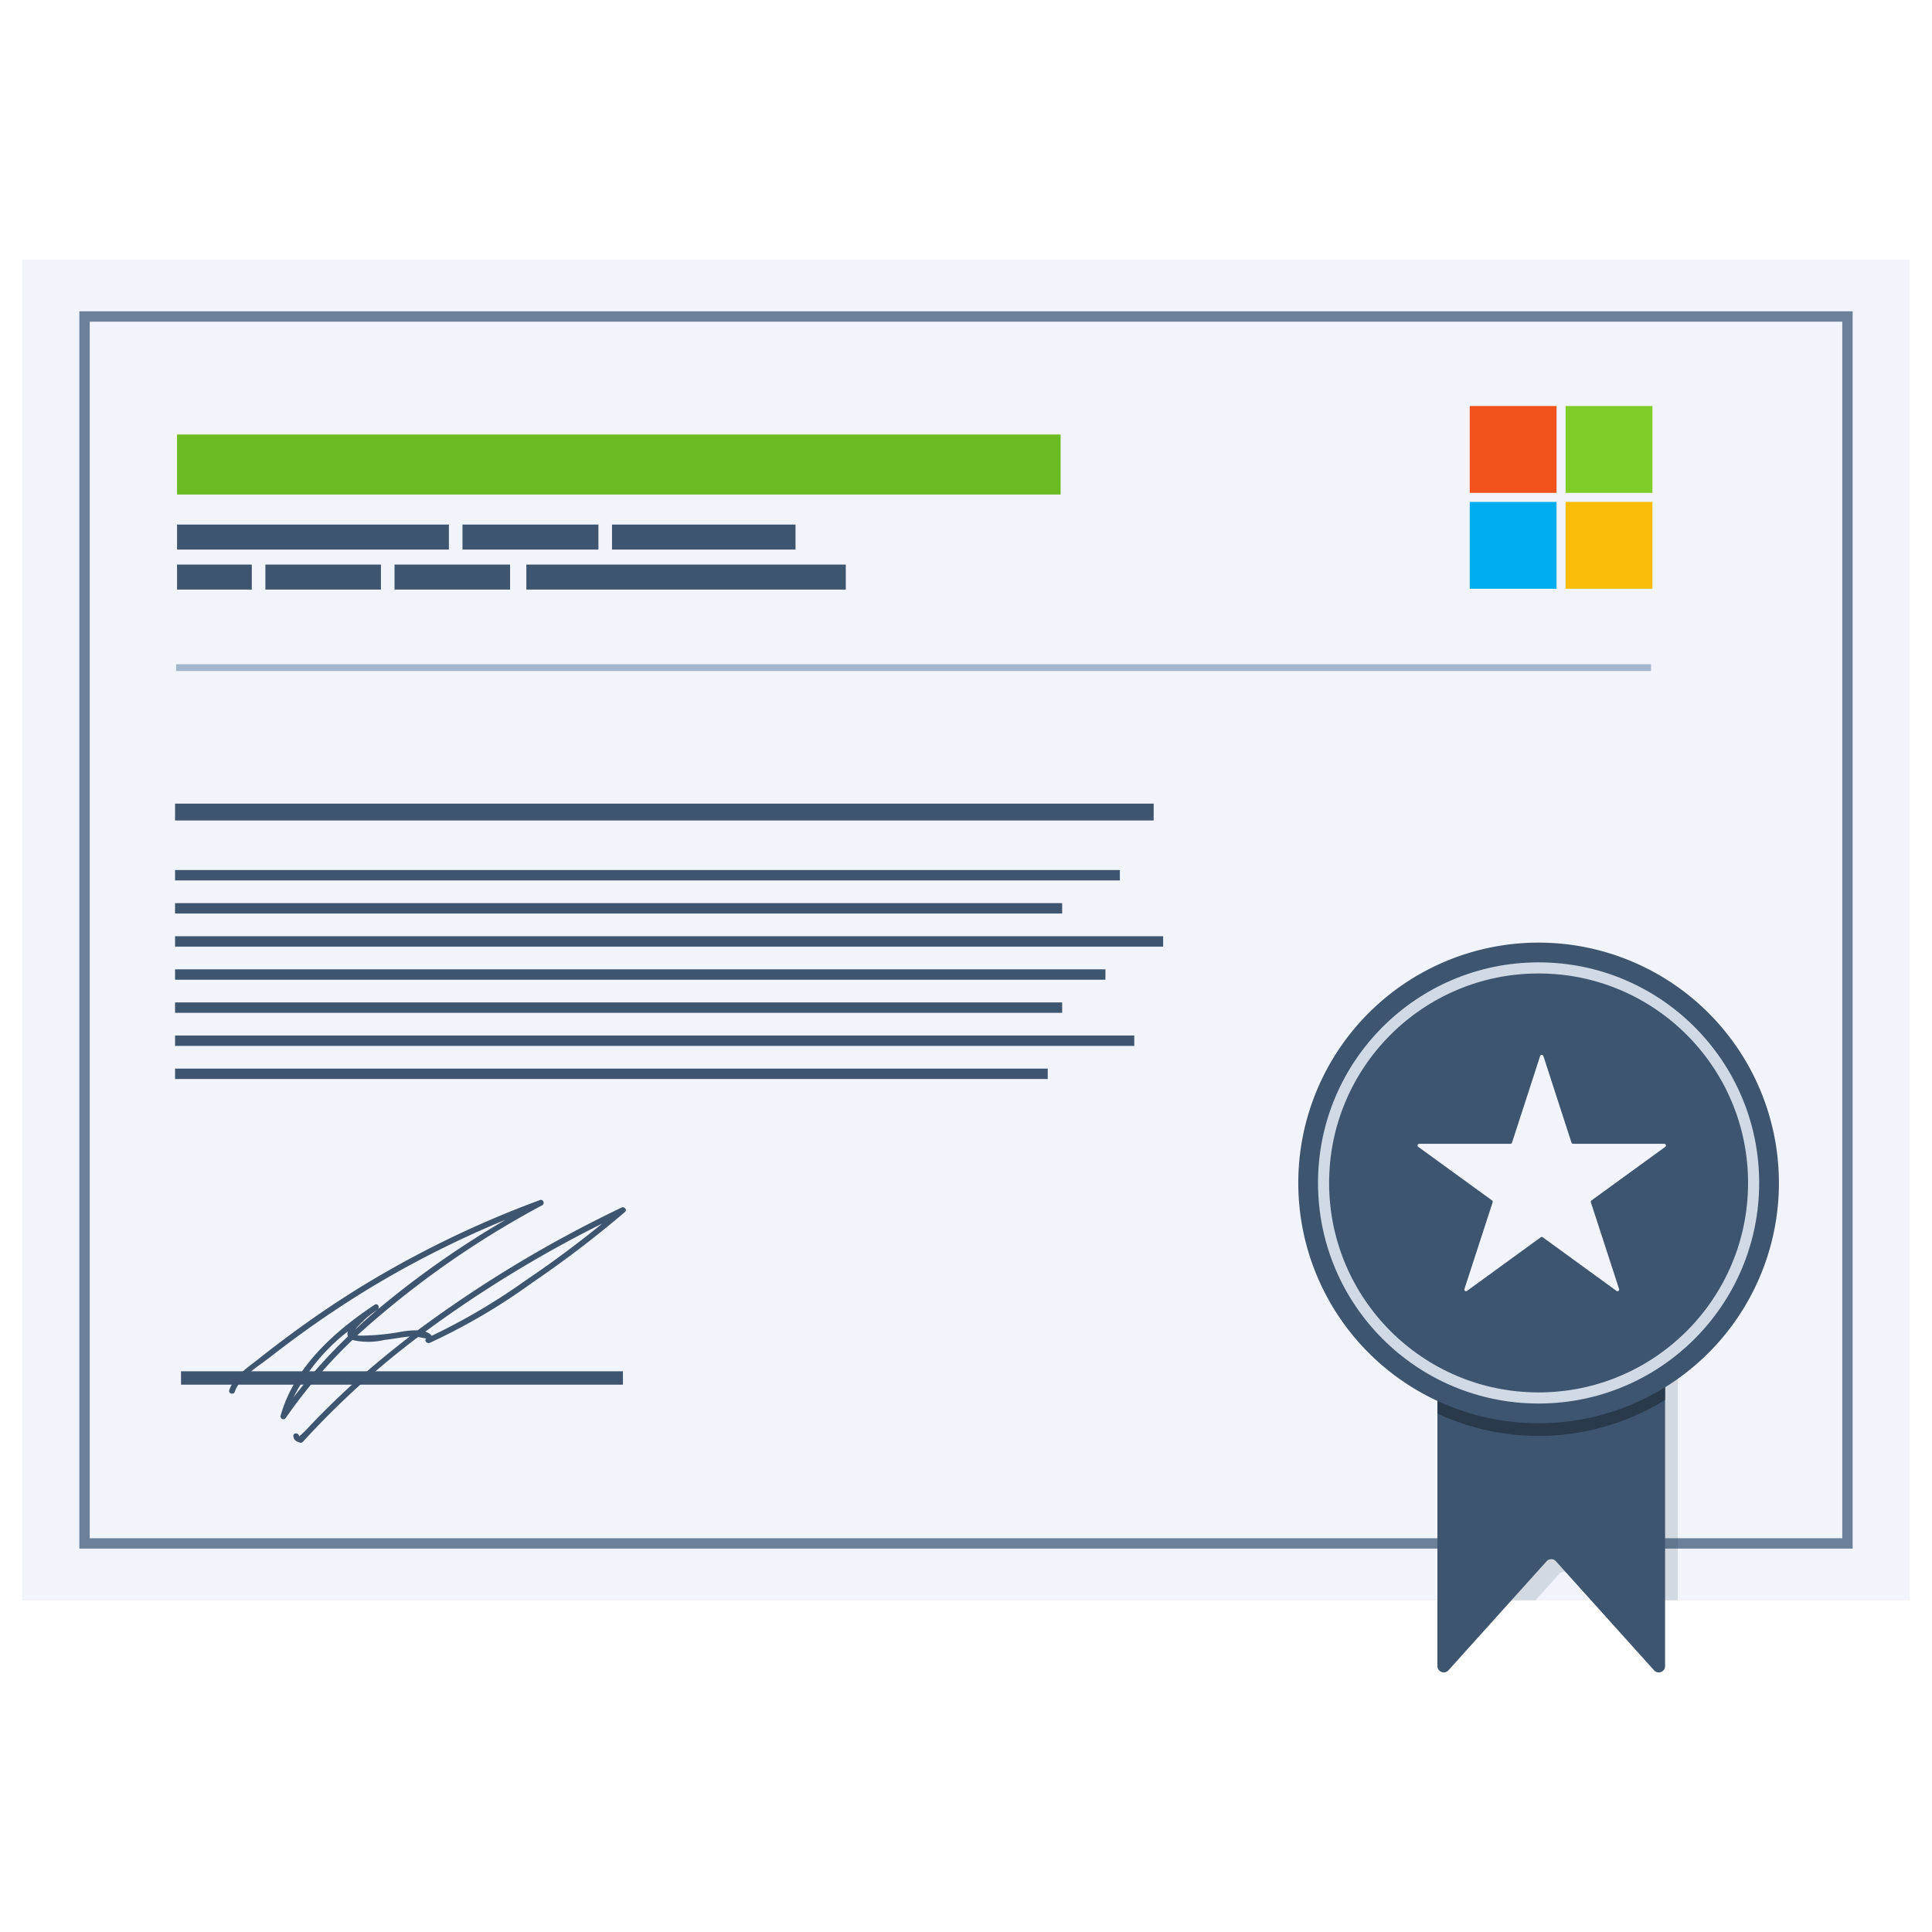<svg xmlns="http://www.w3.org/2000/svg" xmlns:xlink="http://www.w3.org/1999/xlink" width="174" height="174" viewBox="0 0 174 174">
  <defs>
    <clipPath id="clip-path">
      <rect id="Retângulo_10532" data-name="Retângulo 10532" width="170.001" height="127.244" fill="none"/>
    </clipPath>
    <clipPath id="clip-path-3">
      <rect id="Retângulo_10530" data-name="Retângulo 10530" width="20.505" height="31.327" fill="none"/>
    </clipPath>
  </defs>
  <g id="img_conectividade" transform="translate(-236 -407)">
    <rect id="Retângulo_9879" data-name="Retângulo 9879" width="174" height="174" transform="translate(236 407)" fill="#fff" opacity="0"/>
    <g id="Grupo_4136" data-name="Grupo 4136" transform="translate(238 430.378)">
      <g id="Grupo_4135" data-name="Grupo 4135" clip-path="url(#clip-path)">
        <path id="Caminho_10063" data-name="Caminho 10063" d="M0,0H170V120.753H0Z" fill="#f1f4fa"/>
        <rect id="Retângulo_10508" data-name="Retângulo 10508" width="158.774" height="110.5" transform="translate(5.613 5.126)" fill="none" stroke="#6b8199" stroke-width="0.934"/>
        <rect id="Retângulo_10509" data-name="Retângulo 10509" width="79.573" height="5.406" transform="translate(13.945 15.756)" fill="#6bba21"/>
        <rect id="Retângulo_10510" data-name="Retângulo 10510" width="24.484" height="2.252" transform="translate(13.945 23.865)" fill="#3e5570"/>
        <rect id="Retângulo_10511" data-name="Retângulo 10511" width="6.733" height="2.252" transform="translate(13.945 27.469)" fill="#3e5570"/>
        <rect id="Retângulo_10512" data-name="Retângulo 10512" width="10.406" height="2.252" transform="translate(21.902 27.469)" fill="#3e5570"/>
        <rect id="Retângulo_10513" data-name="Retângulo 10513" width="10.406" height="2.252" transform="translate(33.532 27.469)" fill="#3e5570"/>
        <rect id="Retângulo_10514" data-name="Retângulo 10514" width="28.769" height="2.252" transform="translate(45.404 27.469)" fill="#3e5570"/>
        <rect id="Retângulo_10515" data-name="Retângulo 10515" width="12.242" height="2.252" transform="translate(39.653 23.865)" fill="#3e5570"/>
        <rect id="Retângulo_10516" data-name="Retângulo 10516" width="16.527" height="2.252" transform="translate(53.119 23.865)" fill="#3e5570"/>
        <rect id="Retângulo_10517" data-name="Retângulo 10517" width="132.825" height="0.612" transform="translate(13.866 36.444)" fill="#a3b7cc"/>
        <rect id="Retângulo_10518" data-name="Retângulo 10518" width="88.136" height="1.517" transform="translate(13.766 48.999)" fill="#3e5570"/>
        <rect id="Retângulo_10519" data-name="Retângulo 10519" width="85.091" height="0.936" transform="translate(13.766 54.979)" fill="#3e5570"/>
        <rect id="Retângulo_10520" data-name="Retângulo 10520" width="79.894" height="0.936" transform="translate(13.766 57.96)" fill="#3e5570"/>
        <rect id="Retângulo_10521" data-name="Retângulo 10521" width="88.988" height="0.936" transform="translate(13.766 60.941)" fill="#3e5570"/>
        <rect id="Retângulo_10522" data-name="Retângulo 10522" width="83.791" height="0.936" transform="translate(13.766 63.922)" fill="#3e5570"/>
        <rect id="Retângulo_10523" data-name="Retângulo 10523" width="79.894" height="0.936" transform="translate(13.766 66.902)" fill="#3e5570"/>
        <rect id="Retângulo_10524" data-name="Retângulo 10524" width="86.39" height="0.936" transform="translate(13.766 69.882)" fill="#3e5570"/>
        <rect id="Retângulo_10525" data-name="Retângulo 10525" width="78.595" height="0.936" transform="translate(13.766 72.863)" fill="#3e5570"/>
        <line id="Linha_209" data-name="Linha 209" x2="39.801" transform="translate(14.303 100.726)" fill="none" stroke="#3e5570" stroke-width="1.205"/>
        <g id="Grupo_4134" data-name="Grupo 4134">
          <g id="Grupo_4133" data-name="Grupo 4133" clip-path="url(#clip-path)">
            <path id="Caminho_10057" data-name="Caminho 10057" d="M68.056,149.369a111.469,111.469,0,0,0-18.361,11.053,7.858,7.858,0,0,0-1.444.121,21.209,21.209,0,0,1-3.527.355,2.742,2.742,0,0,1-.464-.023,83.1,83.1,0,0,1,16.664-11.721c.248-.138.08-.574-.2-.47a91.536,91.536,0,0,0-16.068,7.777q-3.333,2.051-6.478,4.385-1.4,1.032-2.756,2.111c-1,.791-2.27,1.591-2.691,2.855-.1.315.392.45.5.137.435-1.3,2.081-2.258,3.126-3.074q1.423-1.112,2.886-2.171,2.984-2.161,6.134-4.078a89.411,89.411,0,0,1,12.251-6.17,82.931,82.931,0,0,0-11.507,8.069c.2-.2-.036-.58-.3-.406-3.644,2.421-7.241,5.633-8.468,9.988a.258.258,0,0,0,.47.2,45.734,45.734,0,0,1,6-7.015,6.27,6.27,0,0,0,2.857,0c.522-.059,1.038-.148,1.557-.225.248-.036.5-.066.746-.086-1.721,1.325-3.4,2.706-5.013,4.165q-1.329,1.2-2.6,2.47-.6.595-1.176,1.2-.286.3-.569.6c-.046.05-.6.605-.608.534-.034-.326-.549-.33-.515,0,.039.377.262.472.6.59a.252.252,0,0,0,.25-.066,75.529,75.529,0,0,1,10.385-9.451c.342.062.726.139.743.125-.246.2.068.508.312.4a54.772,54.772,0,0,0,9.245-5.429,95.726,95.726,0,0,0,8.328-6.353c.234-.2-.064-.525-.312-.4m-22.013,9.222q-1.018.87-1.992,1.784a5.868,5.868,0,0,1,.476-.529,8.506,8.506,0,0,1,1.517-1.255m-7.526,7.877a17.388,17.388,0,0,1,4.888-5.94.589.589,0,0,0,.021.435,47.645,47.645,0,0,0-4.909,5.505m21-10.606a56.259,56.259,0,0,1-8.556,5.057.785.785,0,0,0-.2-.2,1.5,1.5,0,0,0-.373-.178A109.045,109.045,0,0,1,66.33,150.8q-3.293,2.681-6.815,5.063" transform="translate(-14.082 -63.988)" fill="#3e5570"/>
            <rect id="Retângulo_10526" data-name="Retângulo 10526" width="7.82" height="7.82" transform="translate(130.367 13.19)" fill="#f1511b"/>
            <rect id="Retângulo_10527" data-name="Retângulo 10527" width="7.82" height="7.82" transform="translate(139.002 13.19)" fill="#80cc28"/>
            <rect id="Retângulo_10528" data-name="Retângulo 10528" width="7.819" height="7.819" transform="translate(130.368 21.827)" fill="#00adef"/>
            <rect id="Retângulo_10529" data-name="Retângulo 10529" width="7.82" height="7.819" transform="translate(139.002 21.827)" fill="#fbbc09"/>
            <g id="Grupo_4132" data-name="Grupo 4132" transform="translate(128.595 89.425)" opacity="0.15">
              <g id="Grupo_4131" data-name="Grupo 4131">
                <g id="Grupo_4130" data-name="Grupo 4130" clip-path="url(#clip-path-3)">
                  <path id="Caminho_10058" data-name="Caminho 10058" d="M225.768,188.327h7.689l2.14-2.377a.57.57,0,0,1,.846,0l2.14,2.377h7.689V157H225.768Z" transform="translate(-225.768 -157)" fill="#2a3a4d"/>
                </g>
              </g>
            </g>
            <path id="Caminho_10059" data-name="Caminho 10059" d="M243.28,193.768l-8.836-9.818a.569.569,0,0,0-.847,0l-8.836,9.818a.57.57,0,0,1-.993-.381V155h20.505v38.387a.569.569,0,0,1-.993.381" transform="translate(-96.312 -66.714)" fill="#3e5570"/>
            <path id="Caminho_10060" data-name="Caminho 10060" d="M223.768,170.645a21.64,21.64,0,0,0,20.505-1.229V155H223.768Z" transform="translate(-96.312 -66.714)" fill="#2a3a4d"/>
            <path id="Caminho_10061" data-name="Caminho 10061" d="M245.057,129.644A21.644,21.644,0,1,1,223.412,108a21.644,21.644,0,0,1,21.644,21.644" transform="translate(-86.843 -46.484)" fill="#3e5570"/>
            <circle id="Elipse_43" data-name="Elipse 43" cx="19.366" cy="19.366" r="19.366" transform="translate(117.203 63.794)" fill="none" stroke="#cfdae6" stroke-width="1"/>
            <path id="Caminho_10062" data-name="Caminho 10062" d="M231.958,125.841l2.535,7.812a.152.152,0,0,0,.144.1l8.213,0a.152.152,0,0,1,.089.274l-6.647,4.825a.153.153,0,0,0-.055.17l2.542,7.81a.151.151,0,0,1-.233.169l-6.643-4.831a.152.152,0,0,0-.178,0L225.082,147a.151.151,0,0,1-.233-.169l2.542-7.81a.153.153,0,0,0-.055-.17l-6.647-4.825a.152.152,0,0,1,.089-.274l8.213,0a.152.152,0,0,0,.144-.1l2.535-7.812a.152.152,0,0,1,.288,0" transform="translate(-94.96 -54.118)" fill="#f1f4fa"/>
          </g>
        </g>
      </g>
    </g>
  </g>
</svg>
